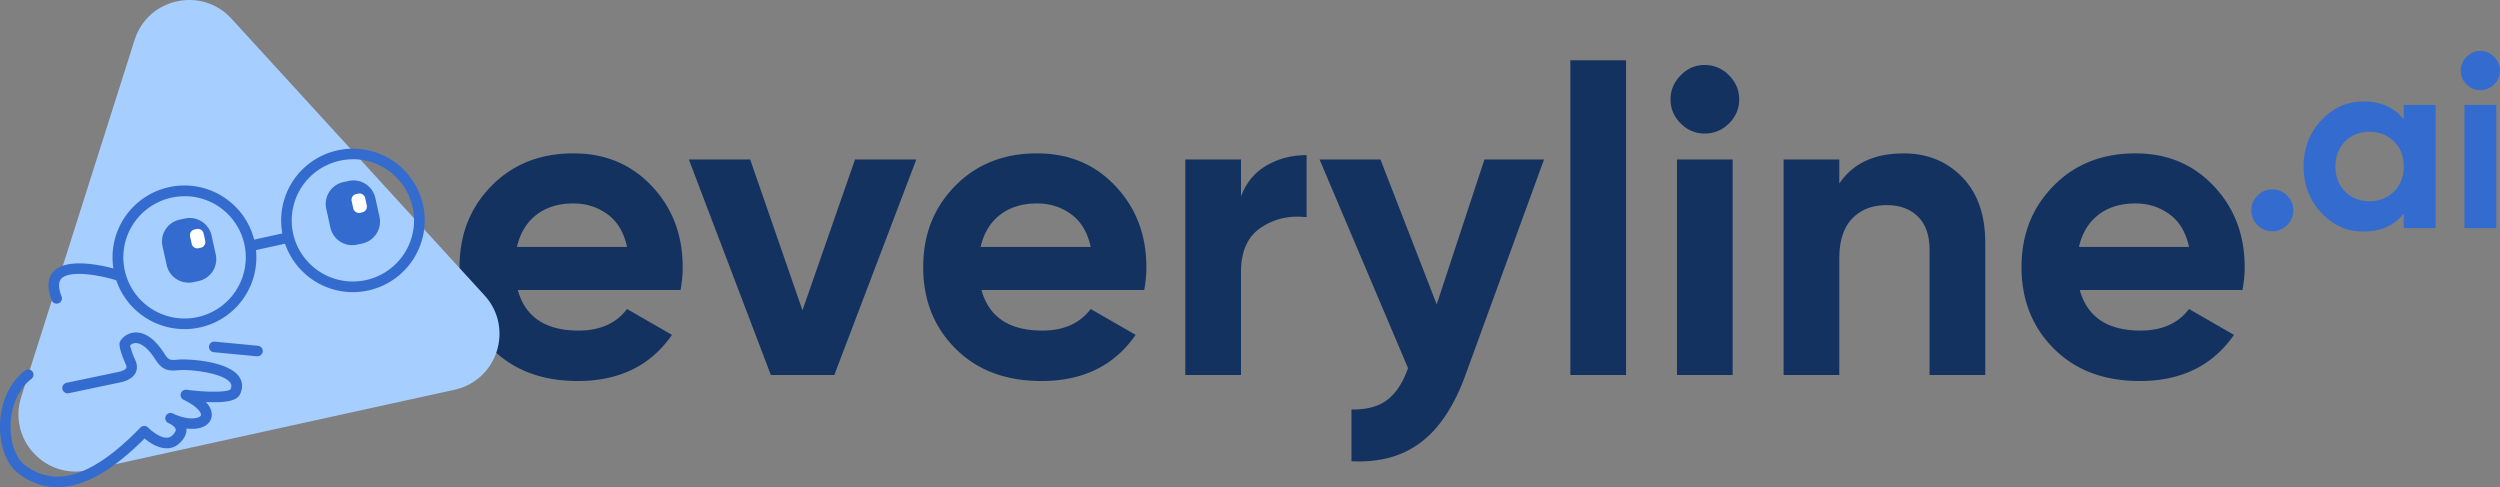 <svg xmlns="http://www.w3.org/2000/svg" width="354" height="69" fill="none"><rect width="100%" height="100%" fill="#808080" stroke="none"/><g clip-path="url(#a)"><path fill="#fff" d="m50.254 33.246.215.056c.238.06.388.303.321.546l-.16.63a.45.45 0 0 1-.548.32l-.215-.055a.449.449 0 0 1-.321-.547l.16-.63a.45.45 0 0 1 .548-.32Z"></path><path fill="#133260" d="M73.32 41.072c1.063 3.827 3.933 5.738 8.622 5.738 3.015 0 5.299-1.016 6.847-3.054l6.36 3.661c-3.014 4.358-7.46 6.534-13.328 6.534-5.055 0-9.109-1.525-12.167-4.578-3.058-3.054-4.584-6.898-4.584-11.537 0-4.64 1.51-8.433 4.523-11.51 3.014-3.07 6.885-4.61 11.614-4.61 4.485 0 8.18 1.545 11.094 4.638 2.914 3.093 4.369 6.92 4.369 11.476 0 1.016-.1 2.099-.305 3.236H73.322v.006Zm-.121-6.103h15.59c-.448-2.076-1.377-3.622-2.782-4.639-1.404-1.016-3.008-1.524-4.8-1.524-2.118 0-3.871.541-5.26 1.618-1.388 1.077-2.3 2.596-2.748 4.55v-.005ZM121.069 22.577h8.683L118.138 53.1h-8.986L97.538 22.577h8.682l7.411 21.361 7.444-21.361h-.006ZM138.976 41.072c1.062 3.827 3.932 5.738 8.622 5.738 3.014 0 5.298-1.016 6.847-3.054l6.36 3.661c-3.015 4.358-7.461 6.534-13.328 6.534-5.055 0-9.109-1.525-12.167-4.578-3.058-3.054-4.585-6.898-4.585-11.537 0-4.64 1.51-8.433 4.524-11.51 3.014-3.07 6.885-4.61 11.614-4.61 4.485 0 8.179 1.545 11.093 4.638 2.915 3.093 4.369 6.92 4.369 11.476a18.29 18.29 0 0 1-.304 3.236h-23.045v.006Zm-.121-6.103h15.59c-.448-2.076-1.377-3.622-2.782-4.639-1.405-1.016-3.009-1.524-4.8-1.524-2.118 0-3.872.541-5.26 1.618s-2.3 2.596-2.748 4.55v-.005ZM175.72 27.823c.735-1.955 1.946-3.418 3.639-4.396 1.692-.977 3.578-1.463 5.657-1.463v8.792c-2.406-.282-4.557.204-6.448 1.463-1.897 1.265-2.843 3.358-2.843 6.29V53.1h-7.886V22.577h7.886v5.252l-.005-.006ZM210.196 22.577h8.439L207.491 53.15c-1.587 4.357-3.694 7.527-6.321 9.505-2.627 1.977-5.895 2.86-9.8 2.656v-7.329c2.119.039 3.8-.408 5.044-1.342 1.244-.938 2.234-2.44 2.964-4.517l-12.531-29.546h8.621l7.97 20.516 6.763-20.516h-.005ZM222.362 53.1V8.532h7.886V53.1h-7.886ZM241.375 18.91c-1.305 0-2.433-.48-3.39-1.436-.956-.956-1.437-2.088-1.437-3.391 0-1.304.481-2.441 1.437-3.419.957-.977 2.091-1.463 3.39-1.463 1.3 0 2.495.486 3.457 1.463.957.978 1.438 2.115 1.438 3.419 0 1.303-.481 2.43-1.438 3.39-.957.956-2.107 1.437-3.457 1.437ZM237.46 53.1V22.577h7.886V53.1h-7.886ZM269.558 21.72c3.34 0 6.105 1.122 8.284 3.358 2.179 2.237 3.269 5.335 3.269 9.278V53.1h-7.887V35.334c0-2.032-.553-3.59-1.653-4.672-1.101-1.077-2.566-1.618-4.402-1.618-2.041 0-3.667.63-4.889 1.894-1.222 1.265-1.836 3.153-1.836 5.677V53.1h-7.886V22.577h7.886v3.418c1.913-2.85 4.95-4.274 9.108-4.274h.006ZM294.5 41.072c1.061 3.827 3.932 5.738 8.621 5.738 3.014 0 5.298-1.016 6.847-3.054l6.36 3.661c-3.02 4.358-7.461 6.534-13.328 6.534-5.055 0-9.109-1.525-12.167-4.578-3.058-3.054-4.585-6.898-4.585-11.537 0-4.64 1.51-8.433 4.524-11.51 3.014-3.07 6.885-4.61 11.614-4.61 4.485 0 8.179 1.545 11.094 4.638 2.914 3.093 4.368 6.92 4.368 11.476 0 1.016-.105 2.099-.304 3.236H294.5v.006Zm-.122-6.103h15.59c-.448-2.076-1.377-3.622-2.782-4.639-1.405-1.016-3.008-1.524-4.8-1.524-2.118 0-3.871.541-5.26 1.618-1.388 1.077-2.3 2.596-2.748 4.55v-.005Z"></path><path fill="#346BCE" d="M323.854 31.877c-.58.58-1.283.872-2.096.872a2.868 2.868 0 0 1-2.096-.872 2.862 2.862 0 0 1-.873-2.093c0-.812.293-1.514.873-2.093a2.868 2.868 0 0 1 2.096-.873c.813 0 1.516.293 2.096.873.581.58.874 1.28.874 2.093 0 .812-.293 1.513-.874 2.093ZM340.373 14.856h4.508v17.44h-4.508v-2.06c-1.349 1.696-3.246 2.546-5.69 2.546-2.445 0-4.325-.889-5.99-2.667-1.664-1.778-2.499-3.96-2.499-6.539 0-2.579.829-4.76 2.499-6.539 1.665-1.778 3.661-2.667 5.99-2.667 2.444 0 4.341.85 5.69 2.546v-2.06Zm-8.312 12.26c.907.917 2.063 1.375 3.457 1.375 1.393 0 2.555-.458 3.478-1.375.918-.916 1.377-2.098 1.377-3.54 0-1.441-.459-2.623-1.377-3.54-.918-.917-2.079-1.375-3.478-1.375s-2.55.458-3.457 1.375-1.36 2.099-1.36 3.54c0 1.442.453 2.623 1.36 3.54ZM351.202 12.763c-.747 0-1.394-.27-1.936-.818-.547-.546-.818-1.192-.818-1.938s.271-1.397.818-1.955c.548-.558 1.195-.84 1.936-.84.741 0 1.427.282 1.974.84.548.558.818 1.21.818 1.955 0 .746-.276 1.392-.818 1.938a2.69 2.69 0 0 1-1.974.818Zm-2.235 19.534V14.856h4.508v17.44h-4.508Z"></path><path fill="#A6CEFF" d="M19.057 5.655 2.997 56.221c-1.885 5.942 3.374 11.697 9.474 10.36l51.885-11.393c6.1-1.342 8.456-8.77 4.247-13.37L32.773 2.64c-4.209-4.606-11.83-2.933-13.716 3.015Z"></path><path fill="#346BCE" d="M26.114 46.6c-2.605 0-5.11-1-7.001-2.783a10.14 10.14 0 0 1-3.164-6.832 10.138 10.138 0 0 1 2.406-7.13 10.18 10.18 0 0 1 6.659-3.529 10.18 10.18 0 0 1 7.26 2.01 10.18 10.18 0 0 1 3.894 6.446 10.164 10.164 0 0 1-7.842 11.58c-.724.16-1.46.238-2.206.244l-.006-.006Zm.022-18.81a8.668 8.668 0 0 0-8.18 5.777 8.63 8.63 0 0 0-.16 5.246 8.643 8.643 0 0 0 2.904 4.374 8.675 8.675 0 0 0 9.999.613 8.638 8.638 0 0 0 3.417-3.987 8.655 8.655 0 0 0-7.975-12.034l-.005.011Z"></path><path fill="#346BCE" d="m26.402 31.915-.77.166a2.154 2.154 0 0 0-1.642 2.568l.592 2.679a2.154 2.154 0 0 0 2.572 1.64l.768-.166a2.154 2.154 0 0 0 1.643-2.568l-.592-2.678a2.154 2.154 0 0 0-2.571-1.64Z"></path><path fill="#346BCE" d="M26.69 40.023a3.173 3.173 0 0 1-3.086-2.48l-.592-2.678a3.14 3.14 0 0 1 .425-2.38 3.149 3.149 0 0 1 1.986-1.381l.763-.166a3.174 3.174 0 0 1 3.772 2.408l.591 2.678a3.165 3.165 0 0 1-2.41 3.767l-.77.165a3.18 3.18 0 0 1-.685.072l.005-.005Zm.182-7.163a1.27 1.27 0 0 0-.25.027l-.762.172a1.132 1.132 0 0 0-.72.508 1.14 1.14 0 0 0-.149.867l.592 2.678a1.146 1.146 0 0 0 1.371.878l.764-.17c.293-.067.553-.25.719-.503.166-.255.221-.564.16-.862l-.592-2.678c-.055-.26-.199-.486-.403-.652a1.184 1.184 0 0 0-.725-.26l-.005-.005ZM49.972 41.365c-1.92 0-3.794-.542-5.414-1.563a10.2 10.2 0 0 1-3.75-4.203 10.126 10.126 0 0 1-.929-5.556c.221-1.9.973-3.7 2.173-5.197a10.178 10.178 0 0 1 10.242-3.523 10.13 10.13 0 0 1 4.917 2.756 10.19 10.19 0 0 1 2.693 4.948 10.158 10.158 0 0 1-5.536 11.338c-1.371.657-2.87 1-4.39 1h-.006Zm.016-18.81a8.72 8.72 0 0 0-3.75.85 8.675 8.675 0 0 0-3.013 2.38 8.624 8.624 0 0 0-1.687 3.446 8.645 8.645 0 0 0-.033 3.839 8.645 8.645 0 0 0 2.295 4.213 8.651 8.651 0 0 0 4.186 2.347 8.642 8.642 0 0 0 4.795-.242 8.652 8.652 0 0 0 1.814-15.502 8.68 8.68 0 0 0-4.612-1.342l.005.01Z"></path><path fill="#346BCE" d="m49.574 26.614-.77.165a2.151 2.151 0 0 0-1.642 2.568l.592 2.679a2.157 2.157 0 0 0 2.572 1.64l.768-.166a2.151 2.151 0 0 0 1.643-2.568l-.592-2.678a2.154 2.154 0 0 0-2.571-1.64Z"></path><path fill="#346BCE" d="M49.861 34.715a3.164 3.164 0 0 1-3.075-2.48l-.591-2.678a3.165 3.165 0 0 1 2.41-3.766l.77-.171a3.174 3.174 0 0 1 3.772 2.408l.59 2.678a3.165 3.165 0 0 1-2.41 3.766l-.769.166c-.227.05-.459.072-.691.072l-.006.005Zm.188-7.157c-.083 0-.166.011-.249.028l-.768.17c-.15.034-.293.095-.415.178a1.153 1.153 0 0 0-.481.745c-.028.15-.022.304.005.453l.592 2.678a1.147 1.147 0 0 0 1.372.878l.768-.165a1.152 1.152 0 0 0 .885-1.364l-.592-2.679a1.162 1.162 0 0 0-.403-.651 1.143 1.143 0 0 0-.72-.254h.006v-.017ZM35.726 35.505a.722.722 0 0 1-.498-.193.724.724 0 0 1-.243-.475.736.736 0 0 1 .138-.52.733.733 0 0 1 .448-.292l4.65-1.022a.753.753 0 0 1 .57.094.844.844 0 0 1 .216.205c.056.082.1.17.122.27a.746.746 0 0 1-.31.779.838.838 0 0 1-.27.116l-4.657 1.022a.74.74 0 0 1-.155.016h-.011Z"></path><path fill="#fff" d="m27.84 32.429-.294.066a.828.828 0 0 0-.63.989l.227 1.033a.83.83 0 0 0 .99.63l.293-.067c.448-.1.73-.541.63-.989l-.227-1.032a.83.83 0 0 0-.99-.63ZM50.718 27.414l-.293.067a.828.828 0 0 0-.63.988l.227 1.033a.83.83 0 0 0 .99.63l.293-.067c.447-.1.73-.54.63-.988l-.227-1.033a.83.83 0 0 0-.99-.63Z"></path><path fill="#346BCE" d="M36.417 50.45h-.072l-6.072-.58a.83.83 0 0 1-.282-.083.734.734 0 0 1-.393-.735.735.735 0 0 1 .525-.646c.095-.028.194-.039.294-.028l6.072.58c.1 0 .194.028.282.072.088.044.171.1.238.171a.767.767 0 0 1 .193.536c0 .1-.027.193-.072.282a.814.814 0 0 1-.171.237.765.765 0 0 1-.536.193h-.006ZM8.019 43a.716.716 0 0 1-.42-.133.743.743 0 0 1-.277-.348c-.697-1.778-.603-3.148.271-4.081 2.201-2.342 8.627-.398 9.352-.166.188.06.348.193.437.37a.743.743 0 0 1-.32 1.005.732.732 0 0 1-.57.05c-2.395-.757-6.631-1.491-7.804-.238-.442.475-.431 1.32.033 2.513a.714.714 0 0 1 .05.287.744.744 0 0 1-.227.525.725.725 0 0 1-.249.155.686.686 0 0 1-.276.055v.005ZM8.146 69c-1.941 0-3.772-.64-5.491-1.922C1.029 65.88.01 63.35 0 60.484c-.017-3.325 1.31-6.323 3.55-8.024a.756.756 0 0 1 .553-.138.743.743 0 0 1 .349 1.325c-1.864 1.414-2.97 3.965-2.959 6.82.011 2.37.819 4.49 2.04 5.402 1.909 1.408 3.889 1.894 6.073 1.48 3.009-.57 6.465-2.856 10.281-6.81a.72.72 0 0 1 .52-.226c.105 0 .204.016.298.055a.714.714 0 0 1 .255.171c.022.022 2.273 2.265 3.45 1.11.2-.199.532-.569.47-.867-.06-.292-.502-.613-.818-.778-.077-.033-.155-.072-.232-.105a.749.749 0 0 1-.376-.415.776.776 0 0 1 .011-.557.737.737 0 0 1 .393-.392.725.725 0 0 1 .558-.011c.039.016.15.06.299.138 2.207.966 3.556.53 3.727.176.128-.27-.31-1.198-2.444-2.23a.763.763 0 0 1-.393-.895.735.735 0 0 1 .316-.415.78.78 0 0 1 .508-.11c2.837.386 5.713.364 6.205-.039.221-.486.105-.756-.022-.944-.984-1.425-5.746-1.905-7.084-1.8l-.194.016c-1.443.121-2.306.105-3.373-1.58-.907-1.435-1.908-2.258-2.743-2.264h-.006a1.114 1.114 0 0 0-.796.342c.188.724.437 1.425.752 2.105.36.817.21 1.42.022 1.784-.337.657-1.073 1.104-2.179 1.342l-7.283 1.53a.656.656 0 0 1-.293 0 .687.687 0 0 1-.271-.111.74.74 0 0 1-.327-.475.654.654 0 0 1 0-.293.719.719 0 0 1 .111-.27.74.74 0 0 1 .476-.326l7.3-1.53c.901-.188 1.111-.475 1.155-.558.056-.11.04-.27-.06-.497-1.19-2.706-.896-3.159-.77-3.352.233-.364.56-.663.941-.873.382-.21.808-.314 1.244-.32h.017c.973 0 2.45.525 3.998 2.96.636 1 .819.983 1.986.89l.193-.017c.797-.066 6.797.077 8.434 2.44.354.509.658 1.348.127 2.47-.415.872-1.736 1.209-4.413 1.12-.144 0-.288-.01-.431-.016 1.139 1.204.84 2.193.674 2.546-.486 1.01-1.797 1.42-3.423 1.198.05.52-.105 1.237-.918 2.038-1.477 1.442-3.506.652-5.01-.613-4.574 4.595-8.65 6.887-12.316 6.887L8.146 69Z"></path></g><defs><clipPath id="a"><path fill="#fff" d="M0 0h354v69H0z"></path></clipPath></defs></svg>